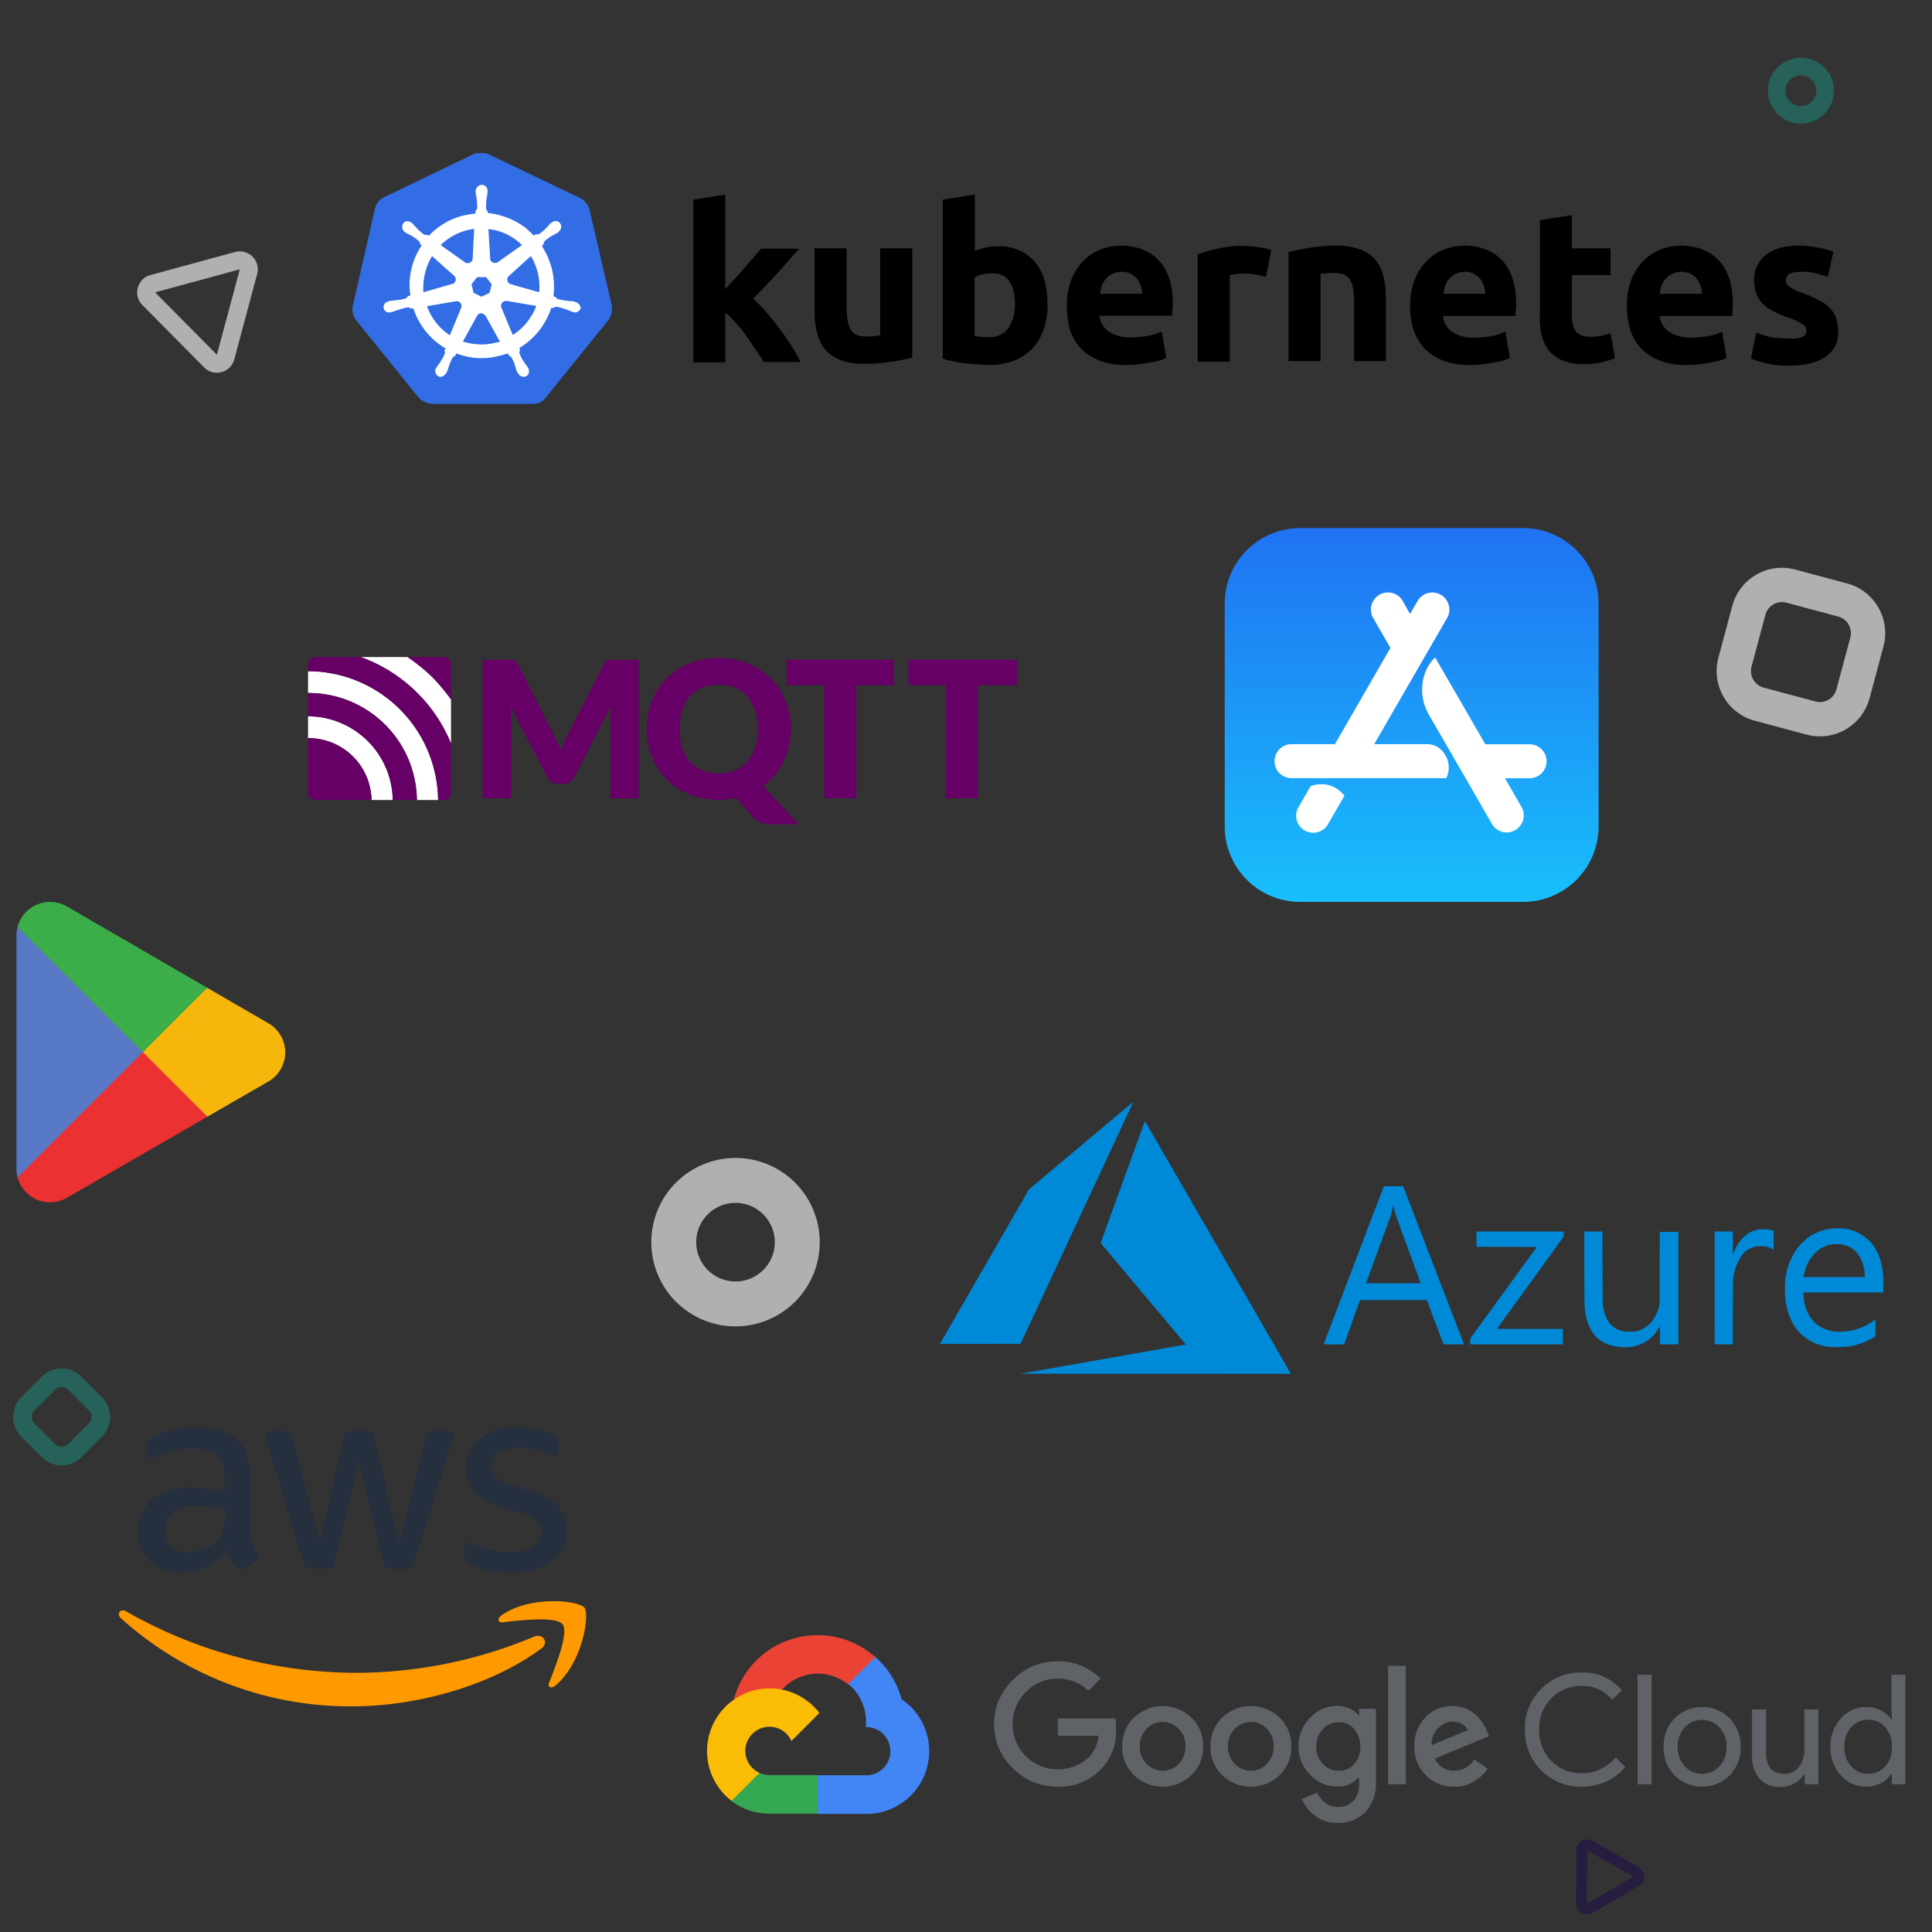 <svg xmlns="http://www.w3.org/2000/svg" xmlns:xlink="http://www.w3.org/1999/xlink" width="651" height="651" viewBox="0 0 651 651">
  <rect x="0" y="0" width="651" height="651" fill="#333333" stroke="none"/>
  <defs>
    <linearGradient id="linear-gradient" x1="0.5" y1="0.998" x2="0.5" y2="-0.002" gradientUnits="objectBoundingBox">
      <stop offset="0" stop-color="#18bffb"/>
      <stop offset="1" stop-color="#2072f3"/>
    </linearGradient>
    <clipPath id="clip-technology_2">
      <rect width="651" height="651"/>
    </clipPath>
  </defs>
  <g id="technology_2" clip-path="url(#clip-technology_2)">
    <g id="Group_103" data-name="Group 103" transform="translate(-525.644 -300.812)" opacity="0.61">
      <path id="Rectangle_9" data-name="Rectangle 9" d="M17.337,11.558a5.786,5.786,0,0,0-5.779,5.779V35.4a5.786,5.786,0,0,0,5.779,5.779H35.4A5.786,5.786,0,0,0,41.176,35.4V17.337A5.786,5.786,0,0,0,35.4,11.558H17.337M17.337,0H35.4A17.337,17.337,0,0,1,52.734,17.337V35.4A17.337,17.337,0,0,1,35.4,52.734H17.337A17.337,17.337,0,0,1,0,35.4V17.337A17.337,17.337,0,0,1,17.337,0Z" transform="matrix(0.966, 0.259, -0.259, 0.966, 1113.837, 488.233)" fill="#fff"/>
      <path id="Rectangle_9-2" data-name="Rectangle 9" d="M9.406,6.271A3.139,3.139,0,0,0,6.271,9.406v9.8A3.139,3.139,0,0,0,9.406,22.34h9.8A3.139,3.139,0,0,0,22.34,19.2v-9.8A3.139,3.139,0,0,0,19.2,6.271h-9.8M9.406,0h9.8a9.406,9.406,0,0,1,9.406,9.406v9.8A9.406,9.406,0,0,1,19.2,28.611h-9.8A9.406,9.406,0,0,1,0,19.2v-9.8A9.406,9.406,0,0,1,9.406,0Z" transform="translate(526.182 778.254) rotate(-45)" fill="#1d8072"/>
      <path id="Ellipse_1" data-name="Ellipse 1" d="M11.116,5.929A5.188,5.188,0,1,0,16.3,11.116a5.193,5.193,0,0,0-5.188-5.188m0-5.929A11.116,11.116,0,1,1,0,11.116,11.116,11.116,0,0,1,11.116,0Z" transform="translate(1121.365 320.253)" fill="#1d8072"/>
      <path id="Ellipse_1-2" data-name="Ellipse 1" d="M28.374,15.133A13.241,13.241,0,1,0,41.615,28.374,13.256,13.256,0,0,0,28.374,15.133M28.374,0A28.374,28.374,0,1,1,0,28.374,28.374,28.374,0,0,1,28.374,0Z" transform="translate(745.107 690.995)" fill="#fff"/>
      <path id="Polygon_1" data-name="Polygon 1" d="M20.961,6.057,6.066,31.591h29.79L20.986,6.06a.093.093,0,0,0-.025,0h0m0-6.057a6,6,0,0,1,5.232,3.005L41.088,28.539a6.057,6.057,0,0,1-5.232,9.11H6.066a6.057,6.057,0,0,1-5.232-9.11L15.729,3.005A6,6,0,0,1,20.961,0Z" transform="matrix(0.259, -0.966, 0.966, 0.259, 566.644, 418.02)" fill="#fff"/>
      <path id="Polygon_1-2" data-name="Polygon 1" d="M12.71,3.673,3.678,19.155H21.741L12.725,3.675l-.015,0h0M12.71,0a3.639,3.639,0,0,1,3.173,1.822L24.914,17.3a3.673,3.673,0,0,1-3.173,5.524H3.678A3.673,3.673,0,0,1,.506,17.3L9.537,1.822A3.639,3.639,0,0,1,12.71,0Z" transform="translate(1047.628 927.464) rotate(-30)" fill="#1e0f49"/>
    </g>
    <g id="layer1" transform="translate(994.663 57.469)">
      <g id="layer1-1" transform="translate(-677.93 313.854)">
        <path id="path21" d="M35.282,83.18c15.19-2.683,27.736-4.9,27.88-4.934l.262-.056L49.084,61.132C41.2,51.75,34.743,44.037,34.743,43.993c0-.084,14.808-40.863,14.892-41.008.028-.049,10.105,17.35,24.429,42.175,13.41,23.242,24.465,42.4,24.568,42.584l.187.326-45.577-.006L7.664,88.059,35.283,83.18Zm174.783-4.125c-6.938-.445-10.973-4.4-12.042-11.79-.284-1.967-.286-2.018-.315-14.788l-.028-12.359h6.141l.024,11.955c.022,10.774.035,12.038.138,12.8.418,3.076,1.25,5.145,2.667,6.629a7.652,7.652,0,0,0,4.3,2.253,16.352,16.352,0,0,0,4.124,0,9.114,9.114,0,0,0,4.673-2.537,12.353,12.353,0,0,0,3.149-6.038l.181-.812.02-12.056.02-12.056h6.269v37.9h-6.2V75.15a22.784,22.784,0,0,0-.07-2.984,2.469,2.469,0,0,0-.354.542,12.612,12.612,0,0,1-4.8,4.807,13.48,13.48,0,0,1-7.892,1.54Zm70.418-.031a16.267,16.267,0,0,1-7.135-2.33c-4.442-2.748-7.071-7.277-7.84-13.511a32.654,32.654,0,0,1-.076-6.887,22.376,22.376,0,0,1,4.4-10.986,22.459,22.459,0,0,1,2.656-2.656,16.546,16.546,0,0,1,6.778-3.235,22.029,22.029,0,0,1,5.5-.321A14.455,14.455,0,0,1,294.5,44.1c2.428,2.889,3.763,6.926,3.934,11.9.027.779.033,2.145.014,3.035l-.034,1.619-13.438.017-13.438.017v.6a14.861,14.861,0,0,0,1.211,5.674,12.476,12.476,0,0,0,2.733,4,12.014,12.014,0,0,0,6.813,2.88,26.57,26.57,0,0,0,4.451-.171,18.867,18.867,0,0,0,8.392-3.462c.279-.209.546-.4.593-.434.069-.043.086.5.084,2.8l0,2.853-.635.393a22.242,22.242,0,0,1-9.005,3.122,51.706,51.706,0,0,1-5.693.085Zm11.7-24.061a12.211,12.211,0,0,0-3.112-8.2,8.552,8.552,0,0,0-4.745-2.3,14.019,14.019,0,0,0-3.683.1,9.627,9.627,0,0,0-5.026,2.671,13.7,13.7,0,0,0-3.326,5.324,17.089,17.089,0,0,0-.643,2.617l-.044.32h20.579ZM109.89,78.072c.016-.046,4.579-12.035,10.141-26.64l10.112-26.556h6.5l.27.691c.824,2.113,20.244,52.532,20.244,52.558s-1.555.031-3.457.031h-3.457l-2.8-7.452-2.8-7.452H122.1l-.1.253c-.054.139-1.25,3.492-2.657,7.451l-2.559,7.2h-3.464a18.677,18.677,0,0,1-3.435-.083Zm32.7-20.508c0-.012-1.884-5.118-4.186-11.348-4.307-11.654-4.548-12.355-4.888-14.226-.16-.877-.24-.9-.335-.1a18.6,18.6,0,0,1-.588,2.563c-.112.352-2.052,5.676-4.31,11.829s-4.106,11.215-4.106,11.246,4.143.058,9.206.058,9.206-.01,9.206-.021Zm16.659,19.622v-.971L170.473,60.78,181.7,45.345l-10.166-.034-10.166-.034-.018-2.58-.018-2.58h29.407V41.86l-11.23,15.52c-6.176,8.536-11.229,15.534-11.229,15.551s4.993.032,11.095.032h11.095v5.193H159.245Zm82.395.926c-.025-.025-.045-8.583-.045-19.019V40.118h6.137V44.03c0,2.151.026,3.912.058,3.912a3.482,3.482,0,0,0,.332-.783,13.52,13.52,0,0,1,3.428-5.28,8.886,8.886,0,0,1,4.849-2.411,10.046,10.046,0,0,1,2.023-.074,8.962,8.962,0,0,1,2.816.394l.253.083v6.371l-.725-.363a7.744,7.744,0,0,0-4.064-.816,7.358,7.358,0,0,0-2.428.475,7.682,7.682,0,0,0-3.867,3.158,18.349,18.349,0,0,0-2.567,7.38c-.05.451-.08,4.127-.092,11.374l-.017,10.707h-3.023c-1.663,0-3.043-.02-3.068-.045Zm-261.055-.133c0-.024,6.757-11.754,15.017-26.068L10.618,25.887,28.118,11.2c9.625-8.077,17.526-14.7,17.558-14.708a3.077,3.077,0,0,1-.281.708c-.186.4-8.738,18.743-19,40.758L7.728,77.988-5.844,78c-7.464.009-13.572,0-13.572-.027Z" transform="translate(19.415 3.507)" fill="#0089d6"/>
      </g>
    </g>
    <g id="Kubernetes_logo" transform="translate(118.777 51.578)">
      <path id="path10349" d="M79.8,18.8a6.473,6.473,0,0,0-3.2-3.7L46.1.5A5.6,5.6,0,0,0,43.6,0a10.554,10.554,0,0,0-2.5.2L10.6,14.9a5.373,5.373,0,0,0-3,3.7L.1,51.5a6.309,6.309,0,0,0,1.1,4.8L22.3,82.4a7.281,7.281,0,0,0,4.6,2.1H60.5a4.983,4.983,0,0,0,4.6-2.1L86.2,56.3a6.829,6.829,0,0,0,1.2-4.8L79.8,18.8Z" fill="#326de6"/>
      <path id="path10351" d="M75.1,50.2h0c-.1,0-.2,0-.2-.1s-.2-.1-.4-.1a4.869,4.869,0,0,0-1.2-.1,1.268,1.268,0,0,1-.6-.1h-.1a20.209,20.209,0,0,1-3.4-.6,1.208,1.208,0,0,1-.7-.7h0l-.8-.2a26.08,26.08,0,0,0-.4-8.8,27.091,27.091,0,0,0-3.5-8.2l.6-.6h0v-.1a1.4,1.4,0,0,1,.3-.9,17.909,17.909,0,0,1,2.8-2h0l.6-.3c.4-.2.7-.4,1.1-.6.1-.1.2-.1.3-.2s0-.1,0-.2h0a1.956,1.956,0,0,0,.4-2.8,1.91,1.91,0,0,0-1.4-.7,2.389,2.389,0,0,0-1.4.5h0l-.1.1c-.1.1-.2.2-.3.2a6.47,6.47,0,0,0-.8.9c-.1.2-.3.3-.4.4h0A13.149,13.149,0,0,1,63,27.2a1.421,1.421,0,0,1-.6.2.6.6,0,0,1-.4-.1h-.1l-.8.5c-.8-.8-1.7-1.6-2.5-2.4a25.623,25.623,0,0,0-13-5.2l-.1-.8h0v.1a1.374,1.374,0,0,1-.5-.8,19.978,19.978,0,0,1,.2-3.4v-.1c0-.2.1-.4.1-.6.1-.4.1-.8.2-1.2v-.6h0a1.979,1.979,0,0,0-1.7-2.1,2.006,2.006,0,0,0-1.7.7,1.974,1.974,0,0,0-.6,1.4h0v.5a5.019,5.019,0,0,0,.2,1.2,1.268,1.268,0,0,1,.1.6v.1a18.845,18.845,0,0,1,.2,3.4,1.374,1.374,0,0,1-.5.8v.2h0l-.1.8c-1.1.1-2.2.3-3.4.5a23.838,23.838,0,0,0-12.3,7l-.6-.4H25c-.1,0-.2.1-.4.1a1.421,1.421,0,0,1-.6-.2,18.438,18.438,0,0,1-2.5-2.3h0c-.1-.2-.3-.3-.4-.4-.3-.3-.5-.6-.8-.9-.1-.1-.2-.1-.3-.2l-.1-.1h0a2.389,2.389,0,0,0-1.4-.5,1.513,1.513,0,0,0-1.4.7,2.151,2.151,0,0,0,.4,2.8h0a.1.1,0,0,1,.1.1s.2.2.3.2a10.908,10.908,0,0,0,1.1.6l.6.3h0a14.2,14.2,0,0,1,2.8,2,1.008,1.008,0,0,1,.3.9v-.1h0l.6.6c-.1.2-.2.3-.3.5A23.746,23.746,0,0,0,19.5,48l-.8.2h0a.1.1,0,0,1-.1.1,1.576,1.576,0,0,1-.7.7,18.575,18.575,0,0,1-3.4.6h0a1.268,1.268,0,0,0-.6.1c-.4,0-.8.1-1.2.1-.1,0-.2.1-.4.1-.1,0-.1,0-.2.1h0a1.951,1.951,0,0,0-1.6,2.3h0a1.856,1.856,0,0,0,2,1.4.9.9,0,0,0,.5-.1h0c.1,0,.1,0,.1-.1s.3,0,.4,0c.4-.1.8-.3,1.1-.4a1.421,1.421,0,0,1,.6-.2h.1a17.826,17.826,0,0,1,3.3-.9h.1a1.135,1.135,0,0,1,.8.3.1.1,0,0,1,.1.1h0l.9-.1A24.137,24.137,0,0,0,28.7,64a15.861,15.861,0,0,0,2.7,1.8l-.5.7h0a.1.1,0,0,0,.1.1,1.183,1.183,0,0,1,.1,1,16.408,16.408,0,0,1-1.6,2.9v.1a1.756,1.756,0,0,1-.4.5c-.2.2-.4.6-.7,1-.1.1-.1.2-.2.3a.1.1,0,0,1-.1.1h0a2.058,2.058,0,0,0,.8,2.7,1.854,1.854,0,0,0,.7.2,2.241,2.241,0,0,0,1.9-1.2h0a.1.1,0,0,1,.1-.1c0-.1.1-.2.2-.3.1-.4.3-.7.4-1.1l.2-.6h0A16.924,16.924,0,0,1,33.7,69a1.555,1.555,0,0,1,.8-.6c.1,0,.1,0,.1-.1h0l.4-.8a23.539,23.539,0,0,0,8.7,1.6,20.024,20.024,0,0,0,5.4-.7,29.878,29.878,0,0,0,3.2-.9l.4.7h0c.1,0,.1,0,.1.1a1.555,1.555,0,0,1,.8.6A16.924,16.924,0,0,1,54.9,72v.1l.2.6a3.582,3.582,0,0,0,.4,1.1c.1.1.1.2.2.3a.1.1,0,0,0,.1.1h0a2.241,2.241,0,0,0,1.9,1.2,2.354,2.354,0,0,0,.8-.2,1.673,1.673,0,0,0,.9-1.1,2.573,2.573,0,0,0-.1-1.5h0a.1.1,0,0,0-.1-.1c0-.1-.1-.2-.2-.3a3.592,3.592,0,0,0-.7-1,1.756,1.756,0,0,0-.4-.5v-.2a11.815,11.815,0,0,1-1.6-2.9,1.183,1.183,0,0,1,.1-1,.1.1,0,0,1,.1-.1h0l-.3-.8A24.718,24.718,0,0,0,67,52.1l.8.1h0a.1.1,0,0,0,.1-.1,1.135,1.135,0,0,1,.8-.3h.1a16.812,16.812,0,0,1,3.2.9h.1a1.421,1.421,0,0,0,.6.2,5.359,5.359,0,0,0,1.1.5c.1,0,.2.1.4.1.1,0,.1,0,.2.1h0a.9.9,0,0,0,.5.1,2.175,2.175,0,0,0,2-1.4,2.358,2.358,0,0,0-1.8-2.1ZM46.2,47.1l-2.7,1.3-2.7-1.3-.7-2.9L42,41.8h3l1.9,2.4Zm16.3-6.5a19.145,19.145,0,0,1,.4,6.3l-9.5-2.7h0a1.636,1.636,0,0,1-1.2-2,1.612,1.612,0,0,1,.4-.7l7.5-6.8a20.344,20.344,0,0,1,2.4,5.9ZM57.1,31l-8.2,5.8a1.7,1.7,0,0,1-2.2-.4.908.908,0,0,1-.3-.7l-.6-10.1A18.819,18.819,0,0,1,57.1,31h0ZM39,25.9l2-.4-.5,10h0a1.666,1.666,0,0,1-1.7,1.6,2.353,2.353,0,0,1-.8-.2L29.7,31A19.858,19.858,0,0,1,39,25.9ZM26.8,34.7l7.4,6.6h0a1.607,1.607,0,0,1,.2,2.3,1.126,1.126,0,0,1-.8.5l-9.7,2.8a21.05,21.05,0,0,1,2.9-12.2ZM25.1,51.6,35,49.9a1.638,1.638,0,0,1,1.7,1.3,1.183,1.183,0,0,1-.1,1h0l-3.8,9.2a19.672,19.672,0,0,1-7.7-9.8ZM47.8,64a20.236,20.236,0,0,1-4.3.5,22.413,22.413,0,0,1-6.3-1l4.9-8.9a1.551,1.551,0,0,1,2-.4,5.008,5.008,0,0,1,.8.7h0l4.8,8.7A16.247,16.247,0,0,0,47.8,64ZM60,55.3a19.1,19.1,0,0,1-6,6l-3.9-9.4A1.626,1.626,0,0,1,51,50a2.92,2.92,0,0,1,.9-.2l10,1.7A15.016,15.016,0,0,1,60,55.3Z" fill="#fff"/>
      <path id="path3003" d="M484.5,62.5a9.981,9.981,0,0,0,4.2-.6,2.226,2.226,0,0,0,1.2-2.2,2.527,2.527,0,0,0-1.6-2.2,21.606,21.606,0,0,0-4.9-2.2,39.675,39.675,0,0,1-4.6-2,13.633,13.633,0,0,1-3.5-2.4,9.49,9.49,0,0,1-2.2-3.4,12.57,12.57,0,0,1-.8-4.7,10.379,10.379,0,0,1,4-8.5c2.7-2.1,6.3-3.1,10.9-3.1a30.51,30.51,0,0,1,6.7.7,31.813,31.813,0,0,1,5.1,1.3l-1.9,8.5c-1.4-.5-2.7-.8-4.1-1.2a20.4,20.4,0,0,0-4.9-.5c-3.4,0-5.1.9-5.1,2.8a5.019,5.019,0,0,0,.2,1.2,2.837,2.837,0,0,0,.9,1,19.411,19.411,0,0,0,1.7,1,17,17,0,0,0,2.9,1.2,37.938,37.938,0,0,1,5.8,2.6,10.949,10.949,0,0,1,3.6,2.8,7.753,7.753,0,0,1,1.9,3.3,15.225,15.225,0,0,1,.6,4.2,9.6,9.6,0,0,1-4.3,8.6c-2.8,1.9-6.8,2.9-12,2.9a30.363,30.363,0,0,1-8.5-.9c-1.6-.4-3.1-.9-4.6-1.4l1.8-8.8a36.175,36.175,0,0,0,5.6,1.7c2,.1,3.9.3,5.9.3m-55.1-11a23.97,23.97,0,0,1,1.5-8.8,18.932,18.932,0,0,1,4.1-6.4,15.8,15.8,0,0,1,5.8-3.8,17.866,17.866,0,0,1,6.8-1.3c5.4,0,9.7,1.7,12.8,5s4.7,8.2,4.7,14.6a16.232,16.232,0,0,1-.1,2.1c0,.8-.1,1.4-.1,2H440.5a7.191,7.191,0,0,0,3.1,5.3,12.908,12.908,0,0,0,7.4,2,37.851,37.851,0,0,0,5.8-.5,19.8,19.8,0,0,0,4.7-1.5L463,69a15.714,15.714,0,0,1-2.3.9,19.424,19.424,0,0,1-3.3.7c-1.2.2-2.4.4-3.8.6-1.3.1-2.7.2-4.1.2a23.038,23.038,0,0,1-9-1.5,17.615,17.615,0,0,1-6.3-4.1,17.48,17.48,0,0,1-3.7-6.3,32.089,32.089,0,0,1-1.1-8m25.3-4.1a8.574,8.574,0,0,0-.5-2.7,6.324,6.324,0,0,0-1.2-2.3,6.844,6.844,0,0,0-2.1-1.7,7.214,7.214,0,0,0-6.2,0,6.915,6.915,0,0,0-2.2,1.6,7.217,7.217,0,0,0-1.4,2.4,13.1,13.1,0,0,0-.6,2.7h14.2M400.1,22.6l10.8-1.7V32.1h13v9h-13V54.5a9.99,9.99,0,0,0,1.2,5.4c.8,1.3,2.4,2,4.9,2a19.826,19.826,0,0,0,3.5-.3,18.873,18.873,0,0,0,3.4-.9l1.5,8.4a32.211,32.211,0,0,1-4.4,1.4,28.8,28.8,0,0,1-5.9.6,18.091,18.091,0,0,1-7.3-1.2,11.8,11.8,0,0,1-4.6-3.3,13.948,13.948,0,0,1-2.5-5.2,25.35,25.35,0,0,1-.6-6.7V22.6M356.4,51.5a23.97,23.97,0,0,1,1.5-8.8,18.932,18.932,0,0,1,4.1-6.4,15.8,15.8,0,0,1,5.8-3.8,17.866,17.866,0,0,1,6.8-1.3c5.4,0,9.7,1.7,12.8,5s4.7,8.2,4.7,14.6a16.232,16.232,0,0,1-.1,2.1,14.8,14.8,0,0,0-.1,2H367.4a7.191,7.191,0,0,0,3.1,5.3,12.908,12.908,0,0,0,7.4,2,37.851,37.851,0,0,0,5.8-.5,22.144,22.144,0,0,0,4.8-1.5L390,69a15.714,15.714,0,0,1-2.3.9,19.424,19.424,0,0,1-3.3.7c-1.2.2-2.4.4-3.8.6-1.3.1-2.7.2-4.1.2a23.038,23.038,0,0,1-9-1.5,17.615,17.615,0,0,1-6.3-4.1,17.48,17.48,0,0,1-3.7-6.3,24.912,24.912,0,0,1-1.1-8m25.3-4.1a8.574,8.574,0,0,0-.5-2.7,6.324,6.324,0,0,0-1.2-2.3,6.844,6.844,0,0,0-2.1-1.7,7.214,7.214,0,0,0-6.2,0,6.524,6.524,0,0,0-2.1,1.6,7.217,7.217,0,0,0-1.4,2.4,13.1,13.1,0,0,0-.6,2.7h14.1m-66.3-14c2.3-.6,4.7-1.1,7.1-1.5a55.79,55.79,0,0,1,9.1-.7,22.017,22.017,0,0,1,8,1.3,11.418,11.418,0,0,1,5.1,3.5,14.159,14.159,0,0,1,2.7,5.5,28.128,28.128,0,0,1,.8,7.1V70.1H337.5V50c0-3.5-.5-5.9-1.4-7.4-.9-1.4-2.6-2.2-5.1-2.2a21.751,21.751,0,0,0-2.5.1,15.155,15.155,0,0,0-2.3.2V70.1H315.4V33.4m-7.6,8.3c-1-.2-2.1-.5-3.4-.7a19.923,19.923,0,0,0-4.2-.4,22.856,22.856,0,0,0-2.5.2,15.525,15.525,0,0,0-2.1.4V70.3H284.8V34.1a52.671,52.671,0,0,1,6.8-1.9,32.922,32.922,0,0,1,8.8-.9c.7,0,1.4.1,2.1.1a11.342,11.342,0,0,1,2.5.3c.8.1,1.6.2,2.5.4a8.3,8.3,0,0,1,2.1.6l-1.8,9m-67.1,9.8a23.97,23.97,0,0,1,1.5-8.8,18.932,18.932,0,0,1,4.1-6.4,15.8,15.8,0,0,1,5.8-3.8,17.866,17.866,0,0,1,6.8-1.3c5.4,0,9.7,1.7,12.8,5s4.7,8.2,4.7,14.5a16.232,16.232,0,0,1-.1,2.1,14.8,14.8,0,0,0-.1,2H251.7a7.191,7.191,0,0,0,3.1,5.3,12.908,12.908,0,0,0,7.4,2,37.851,37.851,0,0,0,5.8-.5,25.423,25.423,0,0,0,4.7-1.4l1.5,8.8a15.714,15.714,0,0,1-2.3.9,19.424,19.424,0,0,1-3.3.7c-1.2.2-2.4.4-3.8.6-1.3.1-2.7.2-4.1.2a23.038,23.038,0,0,1-9-1.5,17.615,17.615,0,0,1-6.3-4.1,17.48,17.48,0,0,1-3.7-6.3,36.5,36.5,0,0,1-1-8m25.4-4.1a8.574,8.574,0,0,0-.5-2.7,6.324,6.324,0,0,0-1.2-2.3,6.844,6.844,0,0,0-2.1-1.7,7.214,7.214,0,0,0-6.2,0,6.914,6.914,0,0,0-2.2,1.6,7.217,7.217,0,0,0-1.4,2.4,13.1,13.1,0,0,0-.6,2.7h14.2m-42.9,3.5c0-7-2.6-10.4-7.7-10.4a12.423,12.423,0,0,0-3.3.4,8.486,8.486,0,0,0-2.6,1.1V61.6c.5.1,1.2.2,2,.3a22.624,22.624,0,0,0,2.7.1,7.633,7.633,0,0,0,6.7-3,14.333,14.333,0,0,0,2.2-8.1m11,.4a23.74,23.74,0,0,1-1.4,8.3,16.9,16.9,0,0,1-3.8,6.3,18.133,18.133,0,0,1-6.2,4.1,23.907,23.907,0,0,1-8.4,1.4c-1.3,0-2.7-.1-4.1-.2s-2.8-.3-4.2-.4c-1.3-.2-2.6-.4-3.9-.7a13.065,13.065,0,0,1-3.3-.9V15.7L209.7,14V33a24.01,24.01,0,0,1,3.8-1.2,19.923,19.923,0,0,1,4.2-.4,16.341,16.341,0,0,1,7.2,1.5,14.535,14.535,0,0,1,5.2,4,17.105,17.105,0,0,1,3.2,6.3,35.275,35.275,0,0,1,.9,8.1M188.6,68.9a55.71,55.71,0,0,1-7.1,1.4,55.79,55.79,0,0,1-9.1.7,22.2,22.2,0,0,1-8.1-1.3,13.183,13.183,0,0,1-5.1-3.6,15,15,0,0,1-2.7-5.7,28.915,28.915,0,0,1-.8-7.2V32.1h10.8V52c0,3.5.5,6,1.4,7.5s2.6,2.3,5.1,2.3a21.751,21.751,0,0,0,2.5-.1,14.315,14.315,0,0,0,2.3-.3V32.1h10.8V68.9m-63-23c1.1-1.2,2.1-2.4,3.3-3.6,1.1-1.3,2.2-2.5,3.3-3.7,1.1-1.3,2.1-2.4,3-3.5s1.8-2.1,2.5-2.9h12.8c-2.6,2.9-5.1,5.8-7.5,8.5-2.5,2.7-5.1,5.5-8,8.3a49.961,49.961,0,0,1,4.5,4.7c1.5,1.8,3,3.6,4.5,5.6,1.4,1.9,2.8,3.9,4,5.8s2.2,3.7,3,5.3H138.6c-.8-1.3-1.7-2.6-2.7-4.1s-2.1-3-3.1-4.6a49.433,49.433,0,0,0-3.6-4.4,23.769,23.769,0,0,0-3.6-3.5V70.5H114.8V15.7L125.6,14V45.9"/>
    </g>
    <g id="Google_Cloud_logo" transform="translate(237.199 550.828)">
      <path id="Path_168" data-name="Path 168" d="M43.469,16.733h2.283l6.507-6.507.32-2.762A29.246,29.246,0,0,0,5,21.732,3.539,3.539,0,0,1,7.283,21.6L20.3,19.449s.662-1.1,1-1.027a16.232,16.232,0,0,1,22.214-1.689Z" transform="translate(5.075 0)" fill="#ea4335"/>
      <path id="Path_169" data-name="Path 169" d="M46.555,17.606A29.314,29.314,0,0,0,37.719,3.36l-9.132,9.132a16.232,16.232,0,0,1,5.959,12.876v1.621a8.128,8.128,0,1,1,0,16.255H18.291L16.67,44.888v9.748l1.621,1.621H34.546A21.141,21.141,0,0,0,46.555,17.606Z" transform="translate(20.048 4.126)" fill="#4285f4"/>
      <path id="Path_170" data-name="Path 170" d="M17.422,34.213H33.677V21.2H17.422a8.08,8.08,0,0,1-3.354-.73l-2.285.707L5.231,27.684,4.66,29.967a21.027,21.027,0,0,0,12.762,4.246Z" transform="translate(4.638 26.079)" fill="#34a853"/>
      <path id="Path_171" data-name="Path 171" d="M22.061,8A21.141,21.141,0,0,0,9.3,45.9l9.429-9.429A8.128,8.128,0,1,1,29.48,25.716l9.429-9.429A21.118,21.118,0,0,0,22.061,8Z" transform="translate(0 10.08)" fill="#fbbc05"/>
      <path id="Path_172" data-name="Path 172" d="M64.813,46.26a20.8,20.8,0,0,1-15.068-6.187,20.091,20.091,0,0,1-6.324-14.885A20.113,20.113,0,0,1,49.745,10.3,20.8,20.8,0,0,1,64.813,4,20.182,20.182,0,0,1,79.264,9.823L75.2,13.955A14.634,14.634,0,0,0,64.813,9.846a14.474,14.474,0,0,0-10.73,4.566,14.908,14.908,0,0,0-4.406,10.844,14.908,14.908,0,0,0,4.406,10.707,15.319,15.319,0,0,0,21.369.251,12.146,12.146,0,0,0,3.128-7.1h-13.7V23.27H84.264a18.54,18.54,0,0,1,.228,3.562,18.264,18.264,0,0,1-5,13.47,19.428,19.428,0,0,1-14.68,5.959Zm45.067-3.881a13.972,13.972,0,0,1-19.337,0,13.013,13.013,0,0,1-3.95-9.7,13.036,13.036,0,0,1,3.95-9.7,14,14,0,0,1,19.337,0,13.036,13.036,0,0,1,3.95,9.7,13.013,13.013,0,0,1-3.972,9.7ZM94.812,38.566a7.4,7.4,0,0,0,10.8,0,8.128,8.128,0,0,0,2.283-5.89,8.15,8.15,0,0,0-2.283-5.913,7.511,7.511,0,0,0-10.844,0,8.151,8.151,0,0,0-2.283,5.913,8.127,8.127,0,0,0,2.306,5.89ZM139.6,42.379a13.972,13.972,0,0,1-19.337,0,13.013,13.013,0,0,1-3.95-9.7,13.036,13.036,0,0,1,3.95-9.7,13.972,13.972,0,0,1,19.337,0,13.036,13.036,0,0,1,3.95,9.7,13.013,13.013,0,0,1-3.95,9.7Zm-15.068-3.813a7.4,7.4,0,0,0,10.8,0,8.128,8.128,0,0,0,2.283-5.89,8.151,8.151,0,0,0-2.283-5.913,7.511,7.511,0,0,0-10.844,0,8.15,8.15,0,0,0-2.283,5.913,8.127,8.127,0,0,0,2.306,5.89Zm34.611,19.885a11.963,11.963,0,0,1-7.6-2.42,14,14,0,0,1-4.429-5.616l5.205-2.169a8.767,8.767,0,0,0,2.58,3.4,6.507,6.507,0,0,0,4.269,1.438,6.849,6.849,0,0,0,5.319-2.055,8.333,8.333,0,0,0,1.895-5.936V43.132h-.205a8.7,8.7,0,0,1-7.146,3.082,12.4,12.4,0,0,1-9.132-3.972,13.127,13.127,0,0,1-3.9-9.566,13.264,13.264,0,0,1,3.9-9.634,12.374,12.374,0,0,1,9.132-4,9.817,9.817,0,0,1,4.2.936,8.447,8.447,0,0,1,2.968,2.169h.205V19.982h5.662V44.3a14.178,14.178,0,0,1-3.63,10.616,12.785,12.785,0,0,1-9.292,3.539Zm.411-17.534a6.644,6.644,0,0,0,5.16-2.283A8.447,8.447,0,0,0,166.8,32.79a8.63,8.63,0,0,0-2.078-5.959,6.621,6.621,0,0,0-5.16-2.283,7.055,7.055,0,0,0-5.342,2.283,8.333,8.333,0,0,0-2.283,5.913,8.173,8.173,0,0,0,2.283,5.845,7.077,7.077,0,0,0,5.342,2.329ZM182.137,5.531V45.438h-5.959V5.531ZM198.484,46.26a12.968,12.968,0,0,1-9.612-3.9,13.218,13.218,0,0,1-3.858-9.68,13.379,13.379,0,0,1,3.721-9.771,12.237,12.237,0,0,1,9.132-3.813,11.529,11.529,0,0,1,4.566.89,10.753,10.753,0,0,1,3.493,2.283,15.98,15.98,0,0,1,2.283,2.762,16.324,16.324,0,0,1,1.347,2.671l.616,1.552-18.264,7.511a6.849,6.849,0,0,0,6.575,4.109,7.785,7.785,0,0,0,6.689-3.767l4.566,3.082a15.045,15.045,0,0,1-4.383,4.155A12.42,12.42,0,0,1,198.484,46.26Zm-7.625-13.995L203,27.219a4.2,4.2,0,0,0-1.895-2.078,6.187,6.187,0,0,0-3.128-.8,7.055,7.055,0,0,0-4.909,2.169,7.237,7.237,0,0,0-2.215,5.753Z" transform="translate(54.367 4.946)" fill="#5f6368"/>
      <path id="Path_173" data-name="Path 173" d="M140.885,44.146A18.812,18.812,0,0,1,121.753,24.9,18.812,18.812,0,0,1,140.885,5.655a17.031,17.031,0,0,1,13.538,6.027l-3.288,3.2a12.42,12.42,0,0,0-10.228-4.68,13.949,13.949,0,0,0-10.16,4.064A14.246,14.246,0,0,0,126.616,24.9a14.246,14.246,0,0,0,4.132,10.639A13.949,13.949,0,0,0,140.907,39.6a14.52,14.52,0,0,0,11.415-5.342l3.288,3.288a17.944,17.944,0,0,1-6.324,4.817,19.36,19.36,0,0,1-8.4,1.781Z" transform="translate(154.865 7.06)" fill="#5f6368"/>
      <path id="Path_174" data-name="Path 174" d="M143.106,42.871H138.38V6h4.726Z" transform="translate(176.204 7.514)" fill="#5f6368"/>
      <path id="Path_175" data-name="Path 175" d="M145.886,14.588a13.219,13.219,0,0,1,18.629,0,13.356,13.356,0,0,1,3.653,9.589,13.356,13.356,0,0,1-3.653,9.589,13.219,13.219,0,0,1-18.629,0,13.356,13.356,0,0,1-3.653-9.589,13.356,13.356,0,0,1,3.653-9.589ZM149.4,30.8a7.968,7.968,0,0,0,11.575,0,9.132,9.132,0,0,0,2.443-6.621,9.132,9.132,0,0,0-2.443-6.621,7.968,7.968,0,0,0-11.575,0,9.132,9.132,0,0,0-2.443,6.621,9.132,9.132,0,0,0,2.466,6.6Z" transform="translate(181.14 13.606)" fill="#5f6368"/>
      <path id="Path_176" data-name="Path 176" d="M177.618,36.315h-4.566V32.822h-.137a8.79,8.79,0,0,1-3.333,3.151,9.315,9.315,0,0,1-4.68,1.256,8.881,8.881,0,0,1-7.169-2.877,11.415,11.415,0,0,1-2.443-7.717V11.11h4.726V25.767q0,7.055,6.233,7.055a5.8,5.8,0,0,0,4.794-2.283,8.607,8.607,0,0,0,1.849-5.456V11.11h4.726Z" transform="translate(197.877 14.07)" fill="#5f6368"/>
      <path id="Path_177" data-name="Path 177" d="M178.829,43.693a11.1,11.1,0,0,1-8.447-3.858,13.7,13.7,0,0,1-3.539-9.566,13.7,13.7,0,0,1,3.539-9.566,11.1,11.1,0,0,1,8.447-3.858,10.707,10.707,0,0,1,5.16,1.233,8.744,8.744,0,0,1,3.424,3.082h.205l-.205-3.493V6h4.726V42.871h-4.566V39.378h-.205a8.744,8.744,0,0,1-3.425,3.082,10.707,10.707,0,0,1-5.114,1.233Zm.776-4.315a7.534,7.534,0,0,0,5.685-2.466,9.246,9.246,0,0,0,2.283-6.644,9.246,9.246,0,0,0-2.283-6.644,7.717,7.717,0,0,0-11.415,0,9.132,9.132,0,0,0-2.283,6.621,9.132,9.132,0,0,0,2.283,6.621A7.534,7.534,0,0,0,179.6,39.378Z" transform="translate(212.716 7.514)" fill="#5f6368"/>
    </g>
    <g id="Amazon_Web_Services_Logo" transform="translate(38.388 479.721)">
      <path id="Path_178" data-name="Path 178" d="M51.959,35.294a15.844,15.844,0,0,0,.576,4.66,28.029,28.029,0,0,0,1.676,3.77,2.278,2.278,0,0,1,.367,1.2,2.073,2.073,0,0,1-.995,1.571l-3.3,2.2a2.511,2.511,0,0,1-1.361.471,2.409,2.409,0,0,1-1.571-.733,16.2,16.2,0,0,1-1.885-2.461c-.524-.89-1.047-1.885-1.623-3.089a19.344,19.344,0,0,1-15.4,7.226c-4.4,0-7.907-1.257-10.473-3.77A13.452,13.452,0,0,1,14.1,36.289,13.48,13.48,0,0,1,18.865,25.5c3.194-2.723,7.436-4.084,12.829-4.084a41.46,41.46,0,0,1,5.551.419c1.937.262,3.927.681,6.022,1.152V19.166c0-3.98-.838-6.755-2.461-8.378C39.13,9.164,36.3,8.379,32.27,8.379a23.825,23.825,0,0,0-5.655.681,41.724,41.724,0,0,0-5.655,1.78,15.025,15.025,0,0,1-1.833.681,3.212,3.212,0,0,1-.838.157c-.733,0-1.1-.524-1.1-1.623V7.488a3.313,3.313,0,0,1,.367-1.833,3.921,3.921,0,0,1,1.466-1.1A30.147,30.147,0,0,1,25.62,2.2,31.747,31.747,0,0,1,33.789,1.2c6.231,0,10.787,1.414,13.719,4.241,2.88,2.828,4.346,7.122,4.346,12.882V35.294ZM30.7,43.253a16.971,16.971,0,0,0,5.394-.943,11.669,11.669,0,0,0,4.975-3.351,8.312,8.312,0,0,0,1.78-3.351,18.8,18.8,0,0,0,.524-4.556v-2.2a43.73,43.73,0,0,0-4.817-.89,39.457,39.457,0,0,0-4.922-.314c-3.508,0-6.074.681-7.8,2.095a7.3,7.3,0,0,0-2.566,6.022c0,2.461.628,4.294,1.937,5.551A7.261,7.261,0,0,0,30.7,43.253Zm42.048,5.655a2.923,2.923,0,0,1-1.99-.524,4.268,4.268,0,0,1-1.1-2.042L57.353,5.865a9.173,9.173,0,0,1-.471-2.095,1.149,1.149,0,0,1,1.257-1.309H63.27a2.9,2.9,0,0,1,2.042.524,4.284,4.284,0,0,1,1.047,2.042l8.8,34.665L83.325,5.027a3.673,3.673,0,0,1,.995-2.042,3.6,3.6,0,0,1,2.095-.524H90.6a3.151,3.151,0,0,1,2.095.524,3.528,3.528,0,0,1,.995,2.042l8.274,35.084,9.059-35.084a4.49,4.49,0,0,1,1.047-2.042,3.416,3.416,0,0,1,2.042-.524h4.87a1.164,1.164,0,0,1,1.309,1.309,5.223,5.223,0,0,1-.1.838,7.452,7.452,0,0,1-.367,1.309L107.2,46.395a4.015,4.015,0,0,1-1.1,2.042,3.35,3.35,0,0,1-1.99.524h-4.5a3.151,3.151,0,0,1-2.095-.524,3.712,3.712,0,0,1-.995-2.095L88.4,12.568,80.341,46.29a4.087,4.087,0,0,1-.995,2.095,3.246,3.246,0,0,1-2.095.524Zm67.288,1.414a34.652,34.652,0,0,1-8.064-.943,23.821,23.821,0,0,1-6.022-2.095,3.773,3.773,0,0,1-1.623-1.466,3.7,3.7,0,0,1-.314-1.466V41.682c0-1.1.419-1.623,1.2-1.623a2.965,2.965,0,0,1,.943.157c.314.1.785.314,1.309.524a28.483,28.483,0,0,0,5.76,1.833,31.446,31.446,0,0,0,6.231.628c3.3,0,5.865-.576,7.645-1.728a5.639,5.639,0,0,0,2.723-4.975,5.1,5.1,0,0,0-1.414-3.665c-.943-.995-2.723-1.885-5.289-2.723l-7.593-2.356c-3.823-1.2-6.65-2.985-8.378-5.341a12.476,12.476,0,0,1-2.618-7.593,11.654,11.654,0,0,1,1.414-5.812,13.464,13.464,0,0,1,3.77-4.294,16.619,16.619,0,0,1,5.446-2.723,22.822,22.822,0,0,1,6.6-.89,26.287,26.287,0,0,1,3.508.209c1.2.157,2.3.367,3.4.576,1.047.262,2.042.524,2.985.838a11.429,11.429,0,0,1,2.2.943,4.528,4.528,0,0,1,1.571,1.309A2.822,2.822,0,0,1,155.9,6.7V9.164c0,1.1-.419,1.676-1.2,1.676a5.447,5.447,0,0,1-1.99-.628,23.956,23.956,0,0,0-10.054-2.042,13.516,13.516,0,0,0-6.964,1.466,5.056,5.056,0,0,0-2.461,4.66,4.945,4.945,0,0,0,1.571,3.718,15.641,15.641,0,0,0,5.76,2.88l7.436,2.356c3.77,1.2,6.493,2.88,8.116,5.027a11.849,11.849,0,0,1,2.409,7.331,13.462,13.462,0,0,1-1.361,6.074,14.083,14.083,0,0,1-3.823,4.608,16.879,16.879,0,0,1-5.812,2.932A24.9,24.9,0,0,1,140.036,50.322Z" transform="translate(-5.922)" fill="#252f3e"/>
      <g id="Group_88" data-name="Group 88" transform="translate(1.668 59.796)">
        <path id="Path_179" data-name="Path 179" d="M144.01,132c-17.228,12.724-42.258,19.479-63.779,19.479a115.384,115.384,0,0,1-77.865-29.69c-1.623-1.466-.157-3.456,1.78-2.3a157.033,157.033,0,0,0,77.918,20.684A155.487,155.487,0,0,0,141.5,128.022C144.377,126.713,146.838,129.907,144.01,132Z" transform="translate(-1.668 -116.027)" fill="#f90" fill-rule="evenodd"/>
        <path id="Path_180" data-name="Path 180" d="M267.568,121c-2.2-2.828-14.557-1.361-20.16-.681-1.676.209-1.937-1.257-.419-2.356,9.844-6.912,26.025-4.922,27.91-2.618,1.885,2.356-.524,18.537-9.74,26.287-1.414,1.2-2.775.576-2.147-.995C265.107,135.451,269.767,123.774,267.568,121Z" transform="translate(-118.051 -113.192)" fill="#f90" fill-rule="evenodd"/>
      </g>
    </g>
    <g id="Mqtt-hor" transform="translate(57.877 200)">
      <path id="Path_181" data-name="Path 181" d="M319.007,51.233q.606,1.318,1.14,2.708.524-1.4,1.164-2.755c.4-.879.831-1.758,1.259-2.589l11.972-23.611a3.9,3.9,0,0,1,.665-.95,2.347,2.347,0,0,1,.76-.5,2.42,2.42,0,0,1,.95-.166h9.5v46.7H336.87V43.18c0-1.306.071-2.708.19-4.228L324.684,62.967a4.167,4.167,0,0,1-1.544,1.71,4.337,4.337,0,0,1-2.233.57h-1.473a4.4,4.4,0,0,1-2.233-.57,4.024,4.024,0,0,1-1.544-1.71l-12.47-24.038c.1.76.143,1.5.19,2.233s.071,1.425.071,2.043V70.069H293.9V23.37h9.5a2.42,2.42,0,0,1,.95.166,2.221,2.221,0,0,1,.76.5,4.1,4.1,0,0,1,.665.95L317.8,48.715C318.2,49.522,318.627,50.354,319.007,51.233ZM397.654,46.7a27.091,27.091,0,0,1-.618,5.8,24.456,24.456,0,0,1-1.805,5.2,21.479,21.479,0,0,1-2.9,4.513,21.189,21.189,0,0,1-3.9,3.682L400.267,78.81h-8.907a12.29,12.29,0,0,1-3.492-.475,5.759,5.759,0,0,1-2.779-1.877l-5.8-6.508c-.95.19-1.9.333-2.874.451-.974.1-1.971.166-2.993.166a26.329,26.329,0,0,1-9.953-1.829A22.4,22.4,0,0,1,350.86,56.1a26.174,26.174,0,0,1,0-18.86,22.387,22.387,0,0,1,4.941-7.577,22.8,22.8,0,0,1,7.672-5.036,26.242,26.242,0,0,1,9.953-1.829,25.759,25.759,0,0,1,9.929,1.853A22.873,22.873,0,0,1,391,29.712a22.451,22.451,0,0,1,4.917,7.577A25,25,0,0,1,397.654,46.7Zm-11.093,0a20.445,20.445,0,0,0-.9-6.247,12.878,12.878,0,0,0-2.589-4.7A11.163,11.163,0,0,0,378.96,32.8a14.061,14.061,0,0,0-5.558-1.021A14.384,14.384,0,0,0,367.8,32.8a11.057,11.057,0,0,0-4.133,2.945,13.613,13.613,0,0,0-2.589,4.7,20.336,20.336,0,0,0-.9,6.247,20.494,20.494,0,0,0,.9,6.271,12.879,12.879,0,0,0,2.589,4.7,11.057,11.057,0,0,0,4.133,2.945,14.744,14.744,0,0,0,5.606,1.021,14.225,14.225,0,0,0,5.558-1.021,10.9,10.9,0,0,0,4.109-2.945,13.612,13.612,0,0,0,2.589-4.7A19.793,19.793,0,0,0,386.561,46.7Zm45.891-23.349v8.6h-12.66V70.069H408.961V31.945H396.3v-8.6h36.152Zm41.473,0v8.6H460.79V70.069H449.959V31.945H437.3v-8.6h36.627Z" transform="translate(-189.092 -1.068)" fill="#606"/>
      <path id="Path_182" data-name="Path 182" d="M46,26.151v7.364h.143A36.513,36.513,0,0,1,82.7,69.572h7.15A43.93,43.93,0,0,0,46,26.151Zm0,15.2v7.363h.143A21.247,21.247,0,0,1,67.4,69.572h7.15A28.648,28.648,0,0,0,46,41.353Zm48.172,9.169V35.676a63.585,63.585,0,0,0-6.342-7.554A62.023,62.023,0,0,0,79.516,21.4H63.744A51.885,51.885,0,0,1,94.172,50.521Z" transform="translate(-0.076 0)" fill="#fff"/>
      <path id="Path_183" data-name="Path 183" d="M46.043,48.716H45.9V67.149a2.433,2.433,0,0,0,2.423,2.423H67.3A21.232,21.232,0,0,0,46.043,48.716Zm0-15.2H45.9v7.839A28.632,28.632,0,0,1,74.451,69.572h8.124A36.462,36.462,0,0,0,46.043,33.514ZM94.1,67.172V50.521A51.91,51.91,0,0,0,63.691,21.4H48.323A2.433,2.433,0,0,0,45.9,23.823v2.352A43.863,43.863,0,0,1,89.725,69.6h1.948A2.433,2.433,0,0,0,94.1,67.172Zm-6.342-39.05A68.03,68.03,0,0,1,94.1,35.676V23.8a2.392,2.392,0,0,0-2.4-2.4H79.463A60.358,60.358,0,0,1,87.753,28.122Z" fill="#606"/>
    </g>
    <g id="Google_Play_Store_badge_EN" transform="translate(-7.755 294.382)">
      <path id="path37" d="M55.324,25.9l-41.9,44.47c0,.009,0,.017.006.026a11.326,11.326,0,0,0,16.672,6.826l.134-.078L77.4,49.929,55.326,25.9" transform="translate(0.258 31.963)" fill="#eb3131"/>
      <path id="path39" d="M70.641,31.157l-.04-.027-20.361-11.8L27.3,39.738,50.319,62.755,70.573,51.068a11.324,11.324,0,0,0,.068-19.911" transform="translate(27.331 19.135)" fill="#f6b60b"/>
      <path id="path41" d="M13.68,12.37a11.092,11.092,0,0,0-.384,2.912V93.865a10.94,10.94,0,0,0,.386,2.91L57.024,53.441,13.682,12.371" transform="translate(0 5.559)" fill="#5778c5"/>
      <path id="path43" d="M55.636,60.133l21.687-21.68L30.214,11.139a11.338,11.338,0,0,0-16.786,6.779.034.034,0,0,0,0,.012l42.209,42.2" transform="translate(0.256)" fill="#3bad49"/>
    </g>
    <g id="App_Store__iOS_" data-name="App_Store_(iOS)" transform="translate(412.681 177.939)">
      <path id="Path_184" data-name="Path 184" d="M100.519,0H25.445A25.435,25.435,0,0,0,0,25.445v75.09a25.431,25.431,0,0,0,25.445,25.429h75.09a25.445,25.445,0,0,0,25.445-25.445V25.445A25.458,25.458,0,0,0,100.519,0Z" transform="translate(0 0)" fill="url(#linear-gradient)"/>
      <path id="Path_185" data-name="Path 185" d="M152.262,144.74l2.551-4.409a5.742,5.742,0,0,1,9.951,5.731l-24.579,42.544h17.777c5.763,0,8.991,6.771,6.487,11.463H112.331a5.731,5.731,0,1,1,0-11.463h14.612l18.706-32.42-5.842-10.14a5.742,5.742,0,0,1,9.951-5.731l2.5,4.424Zm-22.107,61.234-5.511,9.558a5.742,5.742,0,1,1-9.951-5.731l4.094-7.085c4.629-1.433,8.392-.331,11.368,3.259Zm47.457-17.336h14.911a5.731,5.731,0,1,1,0,11.463h-8.282l5.59,9.7a5.742,5.742,0,0,1-9.951,5.731q-14.124-24.492-21.178-36.687c-4.8-8.282-1.37-16.6,2.015-19.414q5.645,9.683,16.895,29.208Z" transform="translate(-89.815 -115.799)" fill="#fff"/>
    </g>
  </g>
</svg>
